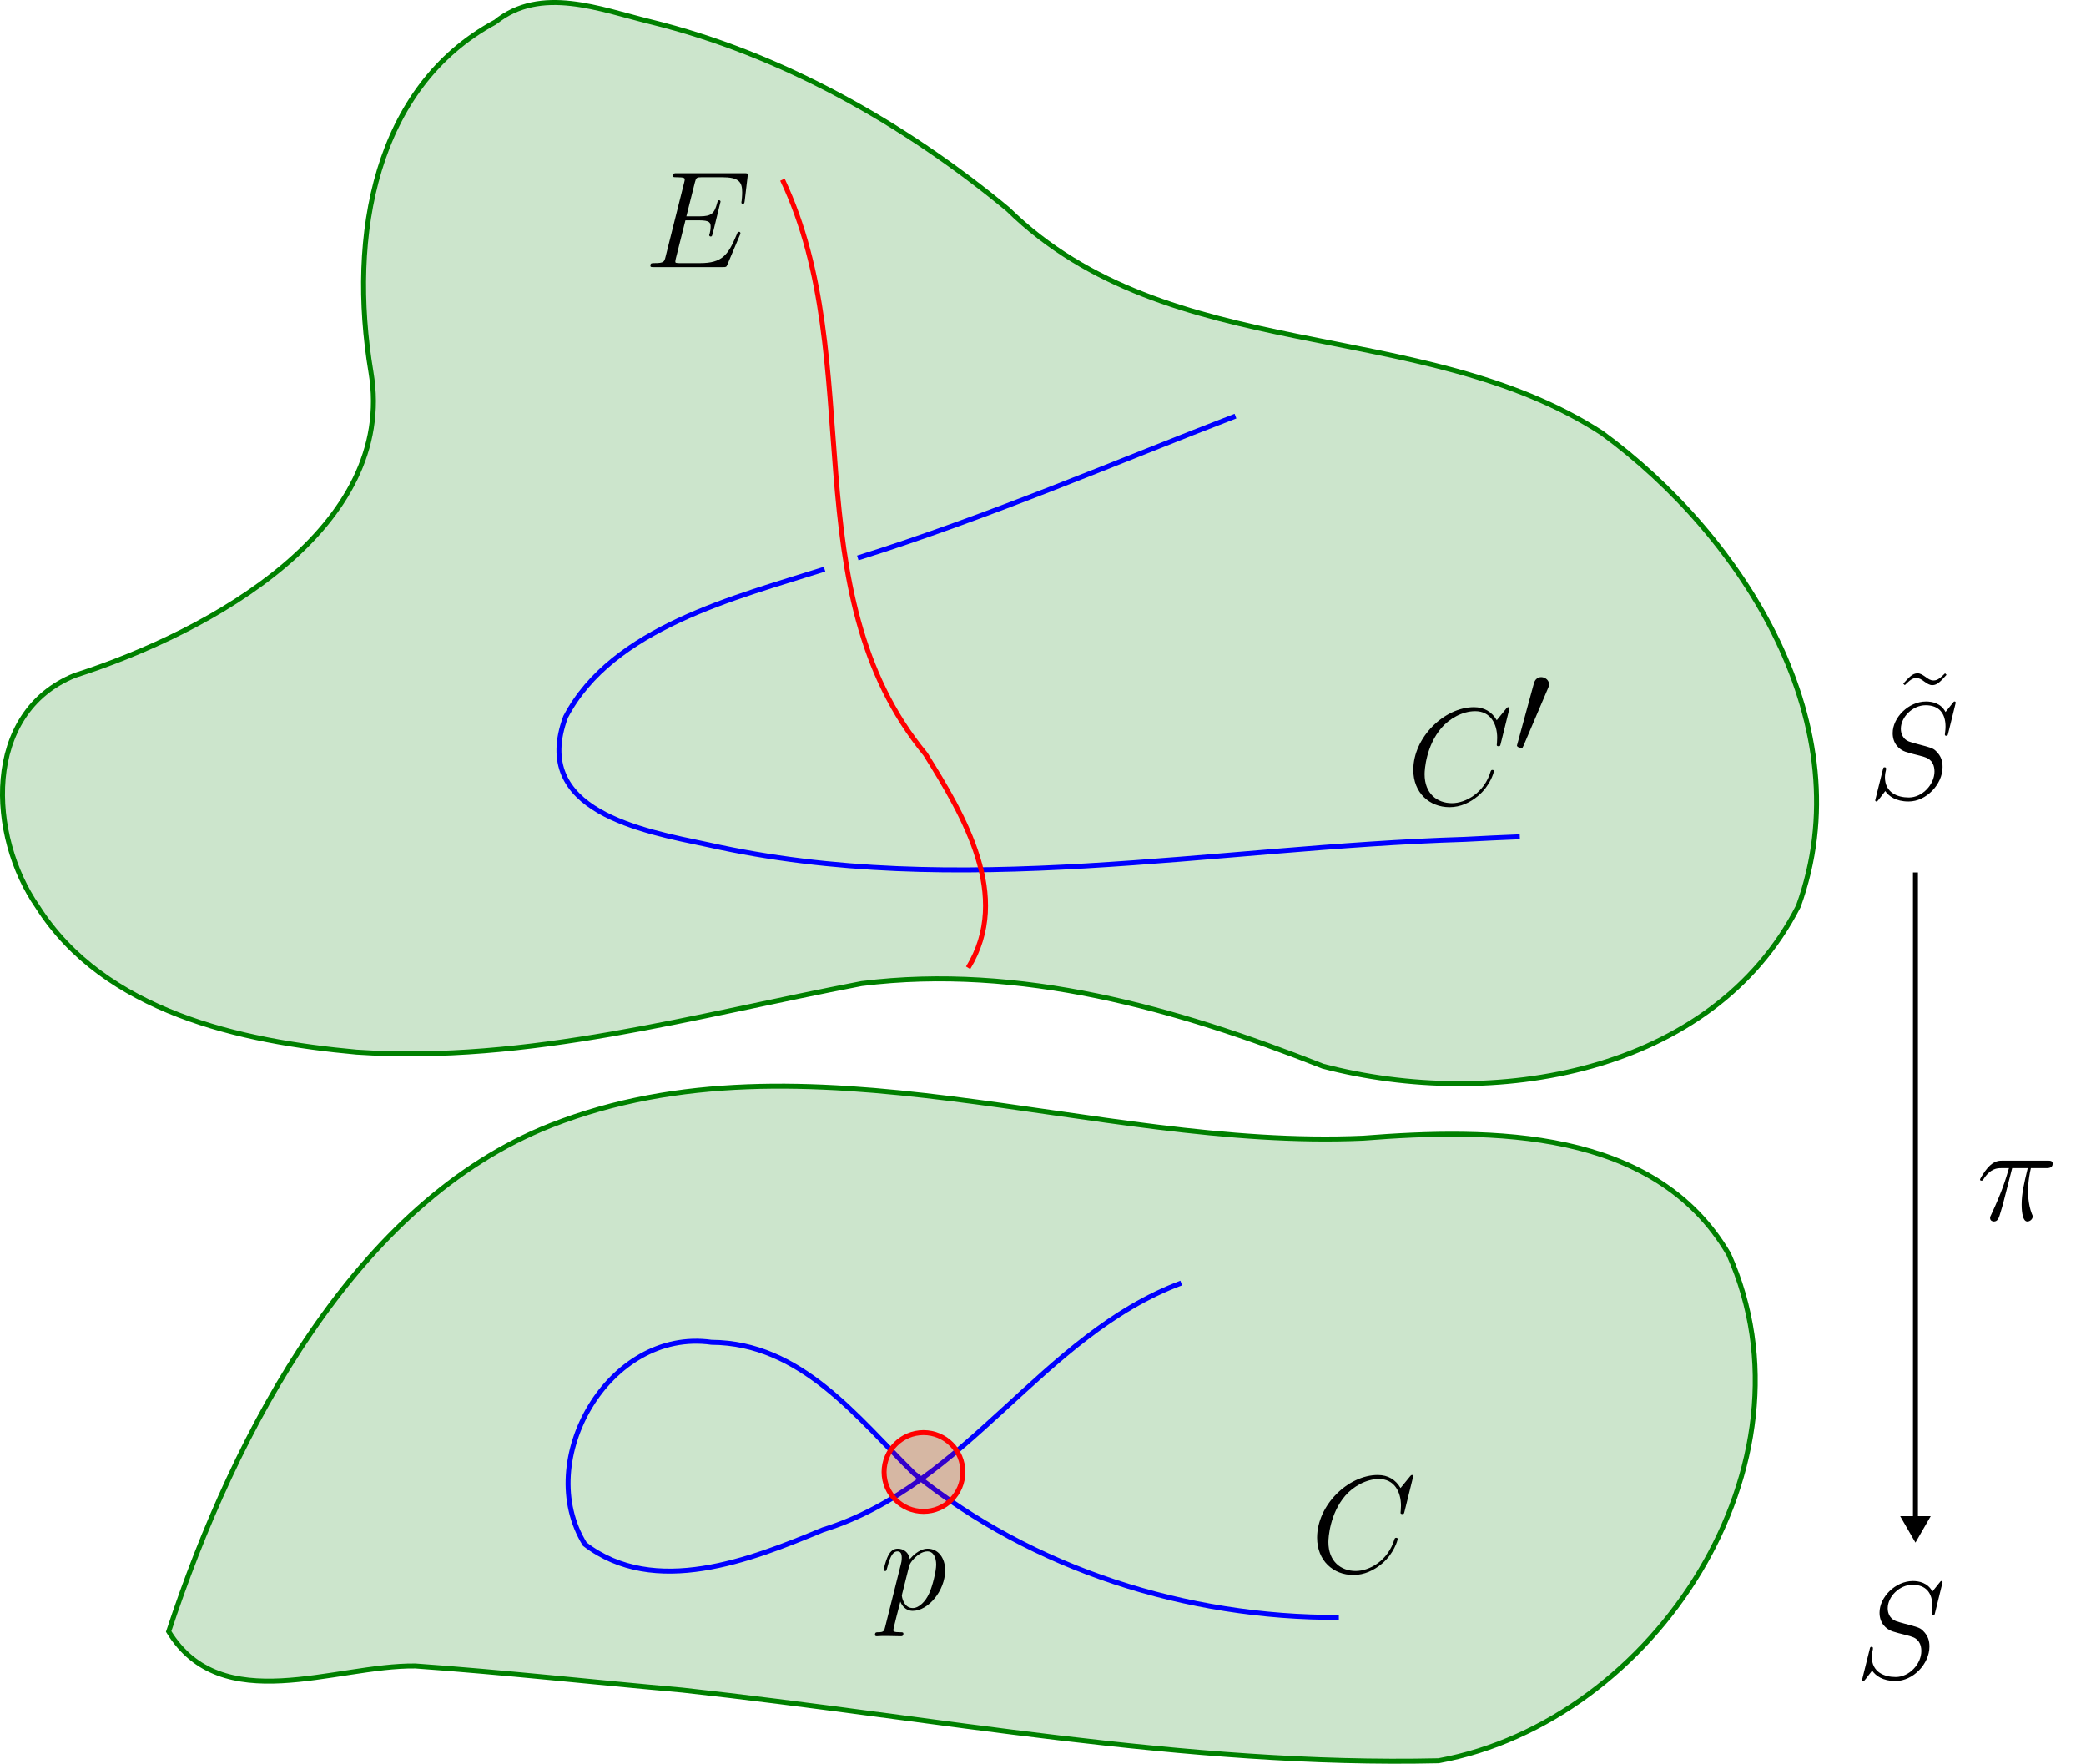 <?xml version="1.0" encoding="UTF-8" standalone="no"?>
<svg
   width="132.347mm"
   height="111.894mm"
   viewBox="0 0 132.347 111.894"
   version="1.1"
   id="svg8"
   sodipodi:docname="2024-08-29_13-06.svg"
   inkscape:version="1.3.2 (091e20ef0f, 2023-11-25, custom)"
   xmlns:inkscape="http://www.inkscape.org/namespaces/inkscape"
   xmlns:sodipodi="http://sodipodi.sourceforge.net/DTD/sodipodi-0.dtd"
   xmlns="http://www.w3.org/2000/svg"
   xmlns:svg="http://www.w3.org/2000/svg"
   xmlns:rdf="http://www.w3.org/1999/02/22-rdf-syntax-ns#"
   xmlns:cc="http://creativecommons.org/ns#"
   xmlns:dc="http://purl.org/dc/elements/1.1/">
  <sodipodi:namedview
     id="base"
     pagecolor="#ffffff"
     bordercolor="#000000"
     borderopacity="1"
     inkscape:pageopacity="0.0"
     inkscape:pageshadow="2"
     inkscape:zoom="1.616883"
     inkscape:cx="327.48194"
     inkscape:cy="205.64258"
     inkscape:document-units="mm"
     inkscape:current-layer="layer1"
     inkscape:document-rotation="0"
     showgrid="true"
     showborder="true"
     borderlayer="true"
     inkscape:showpageshadow="false"
     objecttolerance="10000"
     guidetolerance="10000"
     inkscape:snap-perpendicular="true"
     inkscape:snap-tangential="true"
     inkscape:window-width="1896"
     inkscape:window-height="1123"
     inkscape:window-x="0"
     inkscape:window-y="0"
     inkscape:window-maximized="0"
     inkscape:pagecheckerboard="0"
     inkscape:deskcolor="#d1d1d1">
    <sodipodi:guide
       position="-20.056,150.341"
       orientation="0,793.701"
       id="guide10"
       inkscape:locked="false" />
    <sodipodi:guide
       position="189.944,150.341"
       orientation="559.37,0"
       id="guide12"
       inkscape:locked="false" />
    <sodipodi:guide
       position="189.944,2.341"
       orientation="0,-793.701"
       id="guide14"
       inkscape:locked="false" />
    <sodipodi:guide
       position="-20.056,2.341"
       orientation="-559.37,0"
       id="guide16"
       inkscape:locked="false" />
    <inkscape:grid
       type="xygrid"
       id="grid20"
       dotted="true"
       units="px"
       originx="84.944"
       originy="71.399"
       spacingy="1"
       spacingx="1"
       visible="true" />
  </sodipodi:namedview>
  <defs
     id="defs2">
    <marker
       style="overflow:visible"
       id="Triangle"
       refX="0"
       refY="0"
       orient="auto-start-reverse"
       inkscape:stockid="Triangle arrow"
       markerWidth="1"
       markerHeight="1"
       viewBox="0 0 1 1"
       inkscape:isstock="true"
       inkscape:collect="always"
       preserveAspectRatio="xMidYMid">
      <path
         transform="scale(0.5)"
         style="fill:context-stroke;fill-rule:evenodd;stroke:context-stroke;stroke-width:1pt"
         d="M 5.77,0 -2.88,5 V -5 Z"
         id="path135" />
    </marker>
  </defs>
  <g
     inkscape:label="Layer 1"
     inkscape:groupmode="layer"
     id="layer1"
     transform="translate(-20.056,-2.601)">
    <path
       style="fill:#008000;fill-opacity:0.2;stroke:#008000;stroke-width:0.315"
       d="m 30.756,106.108 c 3.36,5.481 10.517,2.128 15.648,2.186 5.633,0.401 11.287,1.031 16.951,1.531 15.958,1.751 31.854,4.849 47.972,4.485 13.757,-2.526 24.348,-18.841 18.4,-32.152 C 125.04,74.153 114.665,74.169 106.538,74.81 89.393,75.568 71.166,67.636 55,74 42.645,78.864 34.96,93.354 30.756,106.108 Z"
       id="path1"
       sodipodi:nodetypes="ccccccsc" />
    <path
       style="fill:#008000;fill-opacity:0.2;stroke:#008000;stroke-width:0.315"
       d="m 51.479,4 c -7.637,4.112 -9.335,13.516 -7.887,22.21 1.642,9.863 -10.043,16.442 -18.784,19.24 -5.871,2.372 -5.48,10.215 -2.372,14.671 4.245,6.684 12.883,8.558 20.24,9.228 10.878,0.736 21.485,-2.327 32.044,-4.347 10.05,-1.256 20.022,1.594 29.274,5.243 10.696,2.801 24.683,0.57 30.16,-10.152 C 138.284,48.696 130.7,36.671 121.687,30.071 110.175,22.617 94.217,25.896 84.002,15.877 77.436,10.434 69.605,6.007 61.308,3.975 58.126,3.195 54.367,1.667 51.479,4 Z"
       id="path2"
       sodipodi:nodetypes="csccccccccac" />
    <path
       style="fill:none;fill-opacity:0.2;stroke:#0000ff;stroke-width:0.315"
       d="m 95,84 c -8.841,3.302 -13.586,12.829 -22.731,15.657 -4.599,1.912 -10.68,4.31 -15.111,0.909 -3.283,-5.304 1.516,-13.722 8.036,-12.806 5.694,0.035 9.231,4.768 12.87,8.34 7.541,6.085 17.295,9.151 26.935,9.113"
       id="path3" />
    <path
       style="fill:none;fill-opacity:0.2;stroke:#0000ff;stroke-width:0.315"
       d="m 98.441,29 c -7.159,2.746 -15.7,6.42 -23.962,9"
       id="path4"
       sodipodi:nodetypes="cc" />
    <path
       style="fill:none;fill-opacity:0.2;stroke:#0000ff;stroke-width:0.315"
       d="m 72.37,38.71 c -5.637,1.795 -13.467,3.715 -16.43,9.376 -2.221,5.972 4.827,7.222 9.056,8.111 15.813,3.546 32.036,0.141 47.987,-0.344 1.165,-0.062 2.331,-0.117 3.497,-0.164"
       id="path5"
       sodipodi:nodetypes="ccccc" />
    <path
       style="fill:none;fill-opacity:0.2;stroke:#ff0000;stroke-width:0.315"
       d="m 69.697,14 c 5.471,11.526 0.538,26.084 9.076,36.447 2.441,3.904 5.484,9.023 2.706,13.553"
       id="path6" />
    <circle
       style="fill:#ff0000;fill-opacity:0.2;stroke:#ff0000;stroke-width:0.315"
       id="path7"
       cx="78.647"
       cy="95.989"
       r="2.5" />
    <g
       inkscape:label=""
       transform="translate(139.03,45.318)"
       id="g9">
      <g
         fill="#000000"
         fill-opacity="1"
         id="g3"
         transform="matrix(0.353,0,0,0.353,-1.15,-0.706)">
        <g
           id="use2"
           transform="translate(6.516,18.252)">
          <path
             d="m 9.297,-16.25 c -0.844,0.812 -1.312,1.281 -2.078,1.281 -0.547,0 -0.922,-0.266 -1.438,-0.641 -0.5,-0.344 -0.906,-0.641 -1.438,-0.641 -0.906,0 -1.516,0.719 -2.562,1.859 L 2.062,-14.125 c 0.844,-0.812 1.312,-1.281 2.078,-1.281 0.547,0 0.922,0.266 1.438,0.641 0.5,0.344 0.891,0.641 1.438,0.641 0.891,0 1.516,-0.719 2.547,-1.859 z m 0,0"
             id="path8" />
        </g>
      </g>
      <g
         fill="#000000"
         fill-opacity="1"
         id="g4"
         transform="matrix(0.353,0,0,0.353,-1.15,-0.706)">
        <g
           id="use3"
           transform="translate(1.993,24.519)">
          <path
             d="m 15.734,-17.219 c 0,-0.234 -0.172,-0.234 -0.219,-0.234 -0.109,0 -0.125,0.031 -0.422,0.406 -0.156,0.172 -1.172,1.453 -1.188,1.484 -0.828,-1.609 -2.453,-1.891 -3.5,-1.891 -3.141,0 -6,2.875 -6,5.688 0,1.859 1.125,2.938 2.328,3.359 0.281,0.109 1.734,0.5 2.484,0.672 1.266,0.344 1.578,0.453 2.109,1 0.094,0.125 0.594,0.688 0.594,1.859 0,2.297 -2.141,4.672 -4.609,4.672 -2.031,0 -4.297,-0.859 -4.297,-3.641 0,-0.469 0.109,-1.062 0.188,-1.312 0,-0.078 0.016,-0.203 0.016,-0.25 0,-0.094 -0.047,-0.219 -0.25,-0.219 -0.219,0 -0.25,0.047 -0.344,0.469 l -1.266,5.078 c 0,0.031 -0.094,0.344 -0.094,0.375 0,0.219 0.203,0.219 0.25,0.219 0.094,0 0.125,-0.016 0.422,-0.391 l 1.141,-1.484 c 0.594,0.891 1.875,1.875 4.188,1.875 3.188,0 6.109,-3.094 6.109,-6.188 0,-1.047 -0.234,-1.953 -1.188,-2.875 C 11.672,-9.062 11.219,-9.188 8.953,-9.781 7.281,-10.234 7.062,-10.312 6.609,-10.703 6.188,-11.125 5.875,-11.719 5.875,-12.562 c 0,-2.078 2.109,-4.219 4.453,-4.219 2.438,0 3.578,1.484 3.578,3.844 0,0.641 -0.125,1.312 -0.125,1.422 0,0.219 0.203,0.219 0.266,0.219 0.234,0 0.25,-0.078 0.344,-0.469 z m 0,0"
             id="path9" />
        </g>
      </g>
    </g>
    <g
       inkscape:label=""
       transform="translate(138.196,102.906)"
       id="g10">
      <g
         fill="#000000"
         fill-opacity="1"
         id="g2"
         transform="matrix(0.353,0,0,0.353,-1.15,-0.521)">
        <g
           id="use1"
           transform="translate(1.993,18.93)">
          <path
             d="m 15.734,-17.219 c 0,-0.234 -0.172,-0.234 -0.219,-0.234 -0.109,0 -0.125,0.031 -0.422,0.406 -0.156,0.172 -1.172,1.453 -1.188,1.484 -0.828,-1.609 -2.453,-1.891 -3.5,-1.891 -3.141,0 -6,2.875 -6,5.688 0,1.859 1.125,2.938 2.328,3.359 0.281,0.109 1.734,0.5 2.484,0.672 1.266,0.344 1.578,0.453 2.109,1 0.094,0.125 0.594,0.688 0.594,1.859 0,2.297 -2.141,4.672 -4.609,4.672 -2.031,0 -4.297,-0.859 -4.297,-3.641 0,-0.469 0.109,-1.062 0.188,-1.312 0,-0.078 0.016,-0.203 0.016,-0.25 0,-0.094 -0.047,-0.219 -0.25,-0.219 -0.219,0 -0.25,0.047 -0.344,0.469 l -1.266,5.078 c 0,0.031 -0.094,0.344 -0.094,0.375 0,0.219 0.203,0.219 0.25,0.219 0.094,0 0.125,-0.016 0.422,-0.391 l 1.141,-1.484 c 0.594,0.891 1.875,1.875 4.188,1.875 3.188,0 6.109,-3.094 6.109,-6.188 0,-1.047 -0.234,-1.953 -1.188,-2.875 C 11.672,-9.062 11.219,-9.188 8.953,-9.781 7.281,-10.234 7.062,-10.312 6.609,-10.703 6.188,-11.125 5.875,-11.719 5.875,-12.562 c 0,-2.078 2.109,-4.219 4.453,-4.219 2.438,0 3.578,1.484 3.578,3.844 0,0.641 -0.125,1.312 -0.125,1.422 0,0.219 0.203,0.219 0.266,0.219 0.234,0 0.25,-0.078 0.344,-0.469 z m 0,0"
             id="path10" />
        </g>
      </g>
    </g>
    <g
       inkscape:label=""
       transform="translate(145.678,76.235)"
       id="g13">
      <g
         fill="#000000"
         fill-opacity="1"
         id="g12"
         transform="matrix(0.353,0,0,0.353,-0.929,-0.697)">
        <g
           id="g11"
           transform="translate(1.993,12.664)">
          <path
             d="M 6.422,-9.344 H 9.219 C 8.547,-6.562 8.125,-4.766 8.125,-2.781 c 0,0.359 0,3.031 1.016,3.031 0.531,0 0.969,-0.469 0.969,-0.891 0,-0.125 0,-0.172 -0.172,-0.547 -0.672,-1.719 -0.672,-3.844 -0.672,-4.016 0,-0.156 0,-1.906 0.516,-4.141 h 2.781 c 0.328,0 1.141,0 1.141,-0.797 0,-0.547 -0.469,-0.547 -0.922,-0.547 H 4.641 c -0.578,0 -1.422,0 -2.562,1.219 -0.641,0.719 -1.438,2.031 -1.438,2.188 0,0.141 0.125,0.188 0.281,0.188 0.172,0 0.188,-0.062 0.312,-0.219 C 2.531,-9.344 3.812,-9.344 4.438,-9.344 H 5.844 C 5.297,-7.484 4.688,-5.328 2.656,-0.984 2.453,-0.594 2.453,-0.547 2.453,-0.391 2.453,0.125 2.906,0.25 3.125,0.25 3.844,0.25 4.047,-0.391 4.344,-1.438 4.734,-2.703 4.734,-2.75 4.984,-3.734 Z m 0,0"
             id="path11" />
        </g>
      </g>
    </g>
    <g
       inkscape:label=""
       transform="translate(75.569,100.854)"
       id="g16">
      <g
         fill="#000000"
         fill-opacity="1"
         id="g15"
         transform="matrix(0.353,0,0,0.353,-0.433,-0.615)">
        <g
           id="g14"
           transform="translate(1.993,12.665)">
          <path
             d="m 1.062,3.141 c -0.172,0.75 -0.266,0.953 -1.281,0.953 -0.297,0 -0.547,0 -0.547,0.469 0,0.047 0.016,0.25 0.297,0.25 0.312,0 0.672,-0.047 0.984,-0.047 H 1.594 c 0.516,0 1.781,0.047 2.297,0.047 0.156,0 0.453,0 0.453,-0.453 0,-0.266 -0.188,-0.266 -0.609,-0.266 -1.125,0 -1.203,-0.172 -1.203,-0.375 0,-0.297 1.109,-4.562 1.266,-5.125 0.266,0.688 0.938,1.656 2.219,1.656 2.812,0 5.828,-3.641 5.828,-7.281 0,-2.281 -1.281,-3.891 -3.141,-3.891 -1.594,0 -2.922,1.531 -3.203,1.875 -0.203,-1.234 -1.156,-1.875 -2.156,-1.875 -0.719,0 -1.281,0.344 -1.75,1.281 -0.453,0.891 -0.797,2.406 -0.797,2.5 0,0.109 0.094,0.234 0.266,0.234 0.203,0 0.219,-0.031 0.375,-0.609 0.375,-1.453 0.844,-2.922 1.828,-2.922 0.578,0 0.781,0.406 0.781,1.141 0,0.594 -0.078,0.844 -0.188,1.297 z m 4.297,-10.875 c 0.172,-0.688 0.859,-1.406 1.25,-1.75 0.281,-0.25 1.094,-0.953 2.047,-0.953 1.078,0 1.578,1.094 1.578,2.391 0,1.188 -0.688,3.984 -1.312,5.266 C 8.297,-1.438 7.156,-0.25 6.016,-0.25 4.344,-0.25 4.062,-2.375 4.062,-2.484 4.062,-2.547 4.109,-2.75 4.141,-2.875 Z m 0,0"
             id="path13" />
        </g>
      </g>
    </g>
    <g
       inkscape:label=""
       transform="translate(61.318,13.59)"
       id="g19">
      <g
         fill="#000000"
         fill-opacity="1"
         id="g18"
         transform="matrix(0.353,0,0,0.353,-1.105,-0.725)">
        <g
           id="g17"
           transform="translate(1.993,18.93)">
          <path
             d="M 17.219,-5.75 C 17.25,-5.828 17.328,-6 17.328,-6.094 c 0,-0.125 -0.109,-0.25 -0.25,-0.25 -0.109,0 -0.156,0.031 -0.234,0.094 -0.047,0.031 -0.047,0.078 -0.266,0.578 -1.469,3.469 -2.531,4.953 -6.484,4.953 h -3.625 c -0.344,0 -0.391,0 -0.547,-0.031 C 5.656,-0.766 5.625,-0.812 5.625,-1.016 5.625,-1.188 5.672,-1.344 5.719,-1.562 L 7.438,-8.406 h 2.453 c 1.938,0 2.078,0.422 2.078,1.172 0,0.25 0,0.469 -0.172,1.219 -0.047,0.094 -0.078,0.188 -0.078,0.266 0,0.172 0.125,0.25 0.281,0.25 0.219,0 0.234,-0.172 0.344,-0.516 l 1.406,-5.75 c 0,-0.125 -0.094,-0.25 -0.25,-0.25 -0.219,0 -0.234,0.094 -0.344,0.438 -0.5,1.906 -0.984,2.453 -3.188,2.453 h -2.359 l 1.531,-6.094 c 0.234,-0.859 0.281,-0.938 1.297,-0.938 h 3.547 c 3.047,0 3.656,0.812 3.656,2.703 0,0.016 0,0.719 -0.094,1.531 -0.031,0.094 -0.047,0.25 -0.047,0.297 0,0.203 0.125,0.281 0.266,0.281 0.172,0 0.281,-0.109 0.328,-0.547 l 0.516,-4.344 c 0,-0.078 0.047,-0.312 0.047,-0.375 0,-0.266 -0.219,-0.266 -0.672,-0.266 H 5.891 c -0.469,0 -0.719,0 -0.719,0.438 0,0.281 0.188,0.281 0.609,0.281 1.531,0 1.531,0.172 1.531,0.438 0,0.125 -0.031,0.234 -0.094,0.5 L 3.859,-1.828 c -0.219,0.859 -0.266,1.109 -2,1.109 -0.469,0 -0.719,0 -0.719,0.453 C 1.141,0 1.281,0 1.781,0 h 12.438 c 0.547,0 0.578,-0.031 0.75,-0.422 z m 0,0"
             id="path16" />
        </g>
      </g>
    </g>
    <g
       inkscape:label=""
       transform="translate(103.619,96.179)"
       id="g22">
      <g
         fill="#000000"
         fill-opacity="1"
         id="g21"
         transform="matrix(0.353,0,0,0.353,-1.139,-0.521)">
        <g
           id="g20"
           transform="translate(1.993,18.93)">
          <path
             d="m 18.516,-17.219 c 0,-0.234 -0.172,-0.234 -0.234,-0.234 -0.047,0 -0.141,0 -0.344,0.25 l -1.703,2.094 c -0.875,-1.5 -2.234,-2.344 -4.094,-2.344 -5.344,0 -10.906,5.438 -10.906,11.266 0,4.125 2.906,6.703 6.516,6.703 1.984,0 3.719,-0.844 5.156,-2.047 2.156,-1.812 2.812,-4.219 2.812,-4.422 0,-0.219 -0.203,-0.219 -0.281,-0.219 -0.219,0 -0.25,0.156 -0.297,0.25 C 14,-2.062 10.656,-0.203 8.172,-0.203 c -2.625,0 -4.906,-1.688 -4.906,-5.203 0,-0.781 0.25,-5.094 3.047,-8.344 1.375,-1.594 3.703,-2.984 6.047,-2.984 2.734,0 3.953,2.266 3.953,4.797 0,0.641 -0.078,1.188 -0.078,1.281 0,0.219 0.25,0.219 0.312,0.219 0.281,0 0.297,-0.016 0.406,-0.469 z m 0,0"
             id="path19" />
        </g>
      </g>
    </g>
    <g
       inkscape:label=""
       transform="translate(109.723,45.56)"
       id="g27">
      <g
         fill="#000000"
         fill-opacity="1"
         id="g24"
         transform="matrix(0.353,0,0,0.353,-1.139,-0.672)">
        <g
           id="g23"
           transform="translate(1.993,24.758)">
          <path
             d="m 18.516,-17.219 c 0,-0.234 -0.172,-0.234 -0.234,-0.234 -0.047,0 -0.141,0 -0.344,0.25 l -1.703,2.094 c -0.875,-1.5 -2.234,-2.344 -4.094,-2.344 -5.344,0 -10.906,5.438 -10.906,11.266 0,4.125 2.906,6.703 6.516,6.703 1.984,0 3.719,-0.844 5.156,-2.047 2.156,-1.812 2.812,-4.219 2.812,-4.422 0,-0.219 -0.203,-0.219 -0.281,-0.219 -0.219,0 -0.25,0.156 -0.297,0.25 C 14,-2.062 10.656,-0.203 8.172,-0.203 c -2.625,0 -4.906,-1.688 -4.906,-5.203 0,-0.781 0.25,-5.094 3.047,-8.344 1.375,-1.594 3.703,-2.984 6.047,-2.984 2.734,0 3.953,2.266 3.953,4.797 0,0.641 -0.078,1.188 -0.078,1.281 0,0.219 0.25,0.219 0.312,0.219 0.281,0 0.297,-0.016 0.406,-0.469 z m 0,0"
             id="path22" />
        </g>
      </g>
      <g
         fill="#000000"
         fill-opacity="1"
         id="g26"
         transform="matrix(0.353,0,0,0.353,-1.139,-0.672)">
        <g
           id="g25"
           transform="translate(21.137,15.763)">
          <path
             d="M 6.266,-11.766 C 6.391,-12.062 6.5,-12.297 6.5,-12.547 c 0,-0.719 -0.656,-1.312 -1.422,-1.312 -0.688,0 -1.141,0.484 -1.312,1.125 L 0.812,-1.906 c 0,0.047 -0.094,0.312 -0.094,0.344 0,0.281 0.641,0.453 0.844,0.453 0.141,0 0.172,-0.078 0.328,-0.406 z m 0,0"
             id="path24" />
        </g>
      </g>
    </g>
    <path
       style="fill:#000000;fill-opacity:0.2;stroke:#000000;stroke-width:0.315;marker-end:url(#Triangle)"
       d="M 141.583,57.951 V 99.349"
       id="path27" />
  </g>
</svg>

